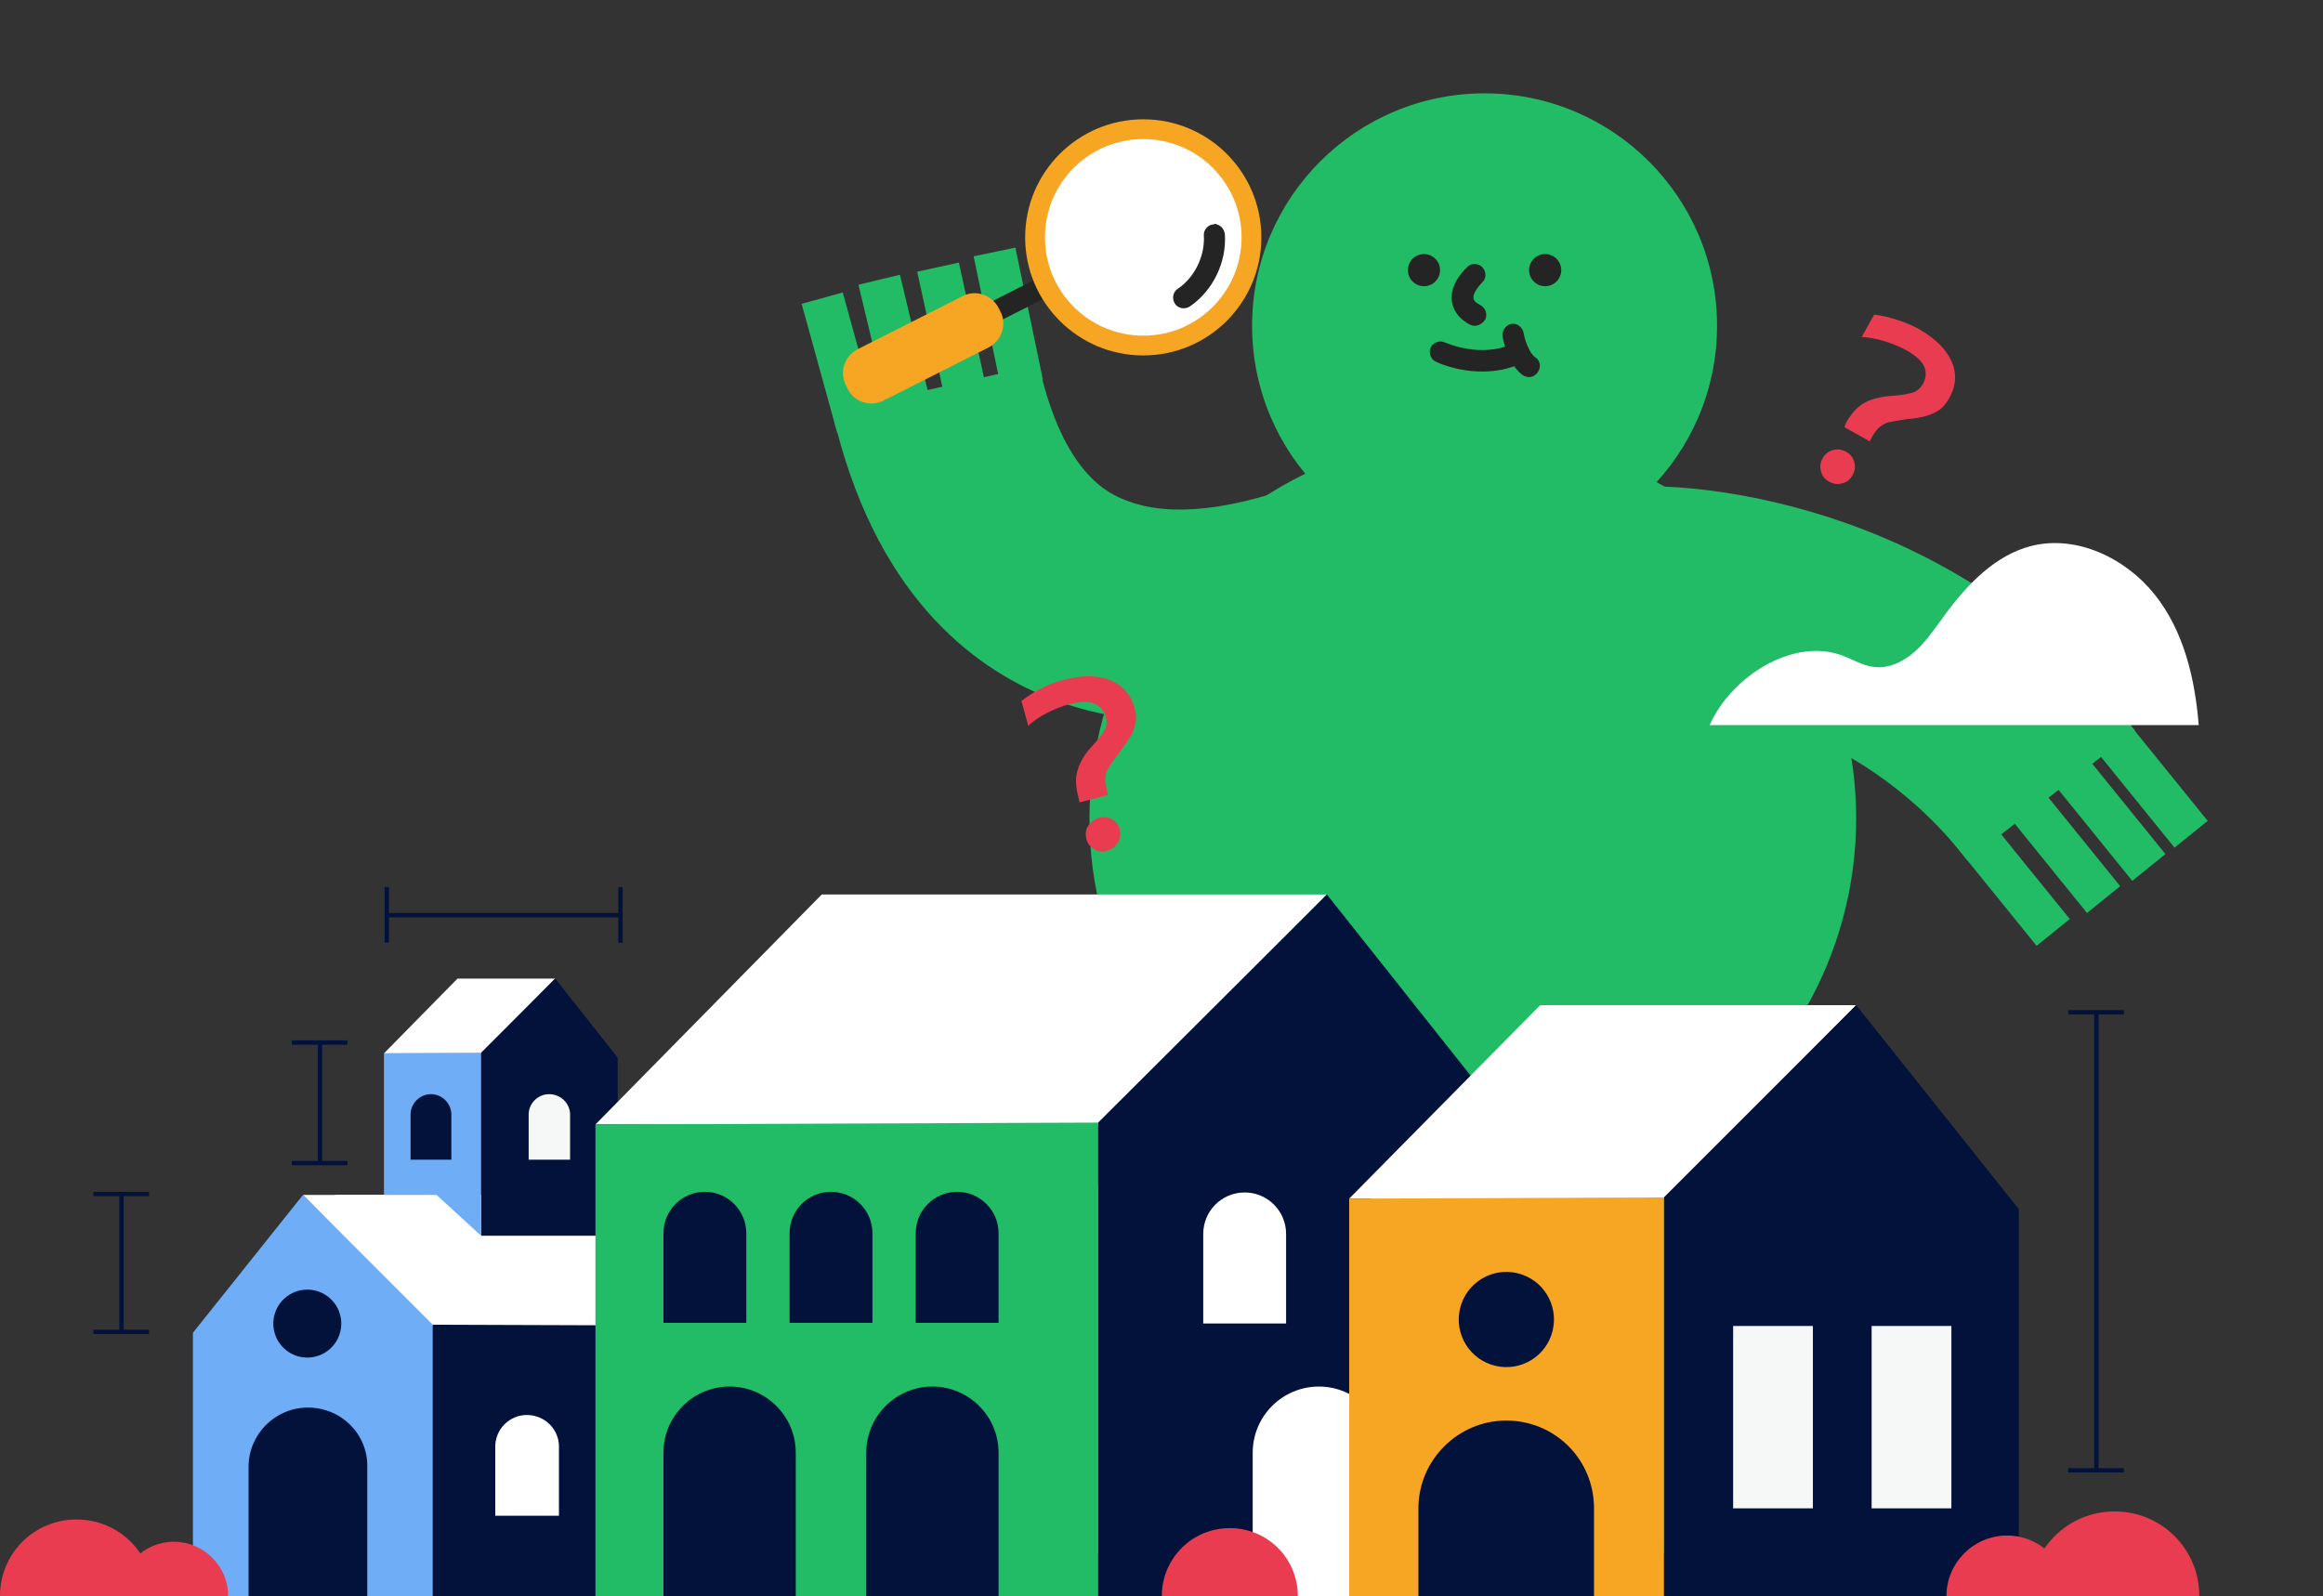 <?xml version="1.0" encoding="utf-8"?>
<!-- Generator: Adobe Illustrator 22.1.0, SVG Export Plug-In . SVG Version: 6.00 Build 0)  -->
<svg version="1.1" xmlns="http://www.w3.org/2000/svg" xmlns:xlink="http://www.w3.org/1999/xlink" x="0px" y="0px"
	 viewBox="0 0 375.7 258.2" enable-background="new 0 0 375.7 258.2" xml:space="preserve">
<rect x="0" y="0" width="375.7" height="258.2" fill="#333333" stroke="none"/>
<g id="BACKGROUND">
</g>
<g id="OBJECTS">
	<g>
		<g>
			<g>
				<g>
					<path fill="#E93C51" d="M294.5,76.2c-0.2-0.7-0.1-1.4,0.3-2.1c0.4-0.7,0.9-1.1,1.7-1.3c0.7-0.2,1.4-0.1,2.1,0.3
						c0.7,0.4,1.1,0.9,1.3,1.7c0.2,0.7,0.1,1.4-0.3,2.1c-0.4,0.7-0.9,1.1-1.7,1.3c-0.7,0.2-1.4,0.1-2.1-0.3
						C295.1,77.5,294.7,77,294.5,76.2z M298.6,68.3c0.8-1.3,1.6-2.3,2.7-3c1-0.6,2.3-1,3.9-1.2l1.2-0.1c1.3-0.1,2.3-0.3,3-0.5
						c0.6-0.2,1.2-0.7,1.6-1.4c0.5-0.9,0.6-1.9,0.2-2.8c-0.4-0.9-1.4-1.8-2.8-2.6c-1.1-0.6-2.3-1.1-3.6-1.5
						c-1.3-0.4-2.5-0.6-3.7-0.7l2-3.6c1.1,0.1,2.3,0.4,3.6,0.8c1.3,0.4,2.5,0.9,3.6,1.5c2.6,1.5,4.4,3.2,5.3,5.2
						c0.9,2,0.8,4-0.4,6.1c-0.5,0.8-1,1.5-1.7,1.9c-0.6,0.4-1.3,0.7-2,0.9c-0.7,0.2-1.8,0.4-3.1,0.5c-1.4,0.2-2.4,0.4-2.9,0.5
						c-0.5,0.1-1,0.4-1.4,0.7c-0.4,0.3-0.9,0.9-1.3,1.6l-0.4,0.8l-4.1-2.3L298.6,68.3z"/>
				</g>
			</g>
			<g>
				<g>
					<circle fill="#22BB66" cx="240.1" cy="52.7" r="37.6"/>
				</g>
				<g>
					<circle fill="#242424" cx="230.3" cy="43.7" r="2.6"/>
					<circle fill="#242424" cx="249.9" cy="43.7" r="2.6"/>
				</g>
				<g>
					<path fill="#242424" d="M239.7,60.1c-4.2,0-7.3-1.5-7.5-1.6c-0.8-0.4-1.2-1.4-0.8-2.3c0.4-0.8,1.4-1.2,2.3-0.8
						c0.1,0,5.8,2.7,11.2,0.1c0.9-0.4,1.9,0,2.3,0.8c0.4,0.9,0,1.9-0.8,2.3C244,59.8,241.7,60.1,239.7,60.1z"/>
					<path fill="#242424" d="M247.3,61c-0.3,0-0.7-0.1-1-0.3c-2.5-1.8-3.2-5.8-3.3-6.3c-0.1-0.9,0.5-1.8,1.4-2
						c0.9-0.2,1.8,0.5,2,1.4c0.2,1.2,0.9,3.3,1.9,4c0.8,0.5,1,1.6,0.4,2.4C248.4,60.7,247.8,61,247.3,61z"/>
				</g>
				<path fill="#242424" d="M238.5,52.7c-0.3,0-0.6-0.1-0.8-0.2c-2.2-1.2-2.8-2.8-2.9-3.9c-0.3-2.9,2.3-5.2,2.6-5.5
					c0.7-0.6,1.8-0.5,2.4,0.2c0.6,0.7,0.6,1.8-0.1,2.4c-0.6,0.6-1.5,1.8-1.4,2.5c0,0.4,0.4,0.8,1.2,1.2c0.8,0.5,1.1,1.5,0.7,2.3
					C239.7,52.4,239.1,52.7,238.5,52.7z"/>
				<path fill="#22BB66" d="M244.3,251.9l-2-82h-1.5c-8.5,11.6-23.9,38.6-23.9,81.4h-48c0-79.7,42.5-121.1,44.3-122.8l7-6.6h69
					l3.1,128.9L244.3,251.9z"/>
				<circle fill="#22BB66" cx="238.2" cy="132.4" r="62"/>
				<path fill="#22BB66" d="M190.8,116.7c-7.2,0-14.4-1.1-21.4-3.9c-12.2-4.9-28.1-16.8-34.8-46.2l33.4-7.6
					c4,17.9,11.5,20.9,14,21.9c14.9,6,40.2-7.2,47.9-12.3l19,28.5C245.4,99.6,218.8,116.7,190.8,116.7z"/>
				
					<rect x="159.6" y="40.6" transform="matrix(0.979 -0.204 0.204 0.979 -7.066 34.274)" fill="#22BB66" width="6.9" height="21.8"/>
				
					<rect x="150.6" y="42.9" transform="matrix(0.977 -0.213 0.213 0.977 -7.933 34.114)" fill="#22BB66" width="6.9" height="21.8"/>
				
					<rect x="141.2" y="45" transform="matrix(0.973 -0.233 0.233 0.973 -9.038 35.171)" fill="#22BB66" width="6.9" height="21.8"/>
				
					<rect x="132.4" y="47.8" transform="matrix(0.964 -0.266 0.266 0.964 -10.702 38.287)" fill="#22BB66" width="6.9" height="21.7"/>
				<path fill="#22BB66" d="M318.2,139.2c-19.9-25.7-49.6-26.2-50-26.2l0,0l-0.3-34.3c1.7,0,46.8,0.1,77.4,39.5L318.2,139.2z"/>
				
					<rect x="321.4" y="130.2" transform="matrix(0.777 -0.629 0.629 0.777 -16.834 235.977)" fill="#22BB66" width="6.9" height="23.2"/>
				
					<rect x="329.6" y="124.9" transform="matrix(0.777 -0.629 0.629 0.777 -11.717 239.936)" fill="#22BB66" width="6.9" height="23.2"/>
				
					<rect x="336.9" y="119.7" transform="matrix(0.777 -0.629 0.629 0.777 -6.801 243.376)" fill="#22BB66" width="6.9" height="23.2"/>
				
					<rect x="343.7" y="114.3" transform="matrix(0.777 -0.629 0.629 0.777 -1.853 246.478)" fill="#22BB66" width="6.9" height="23.2"/>
				<g>
					
						<rect x="162" y="36.5" transform="matrix(0.451 0.892 -0.892 0.451 133.597 -119.129)" fill="#242424" width="3.4" height="25.1"/>
					<path fill="#F6A623" d="M137.1,62.9l-0.3-0.6c-1.1-2.1-0.2-4.7,1.9-5.8l17-8.6c2.1-1.1,4.7-0.2,5.8,1.9l0.3,0.6
						c1.1,2.1,0.2,4.7-1.9,5.8l-17,8.6C140.7,65.9,138.1,65,137.1,62.9z"/>
					<circle fill="#F6A623" cx="184.9" cy="38.4" r="19.1"/>
					<circle fill="#FFFFFF" cx="184.9" cy="38.4" r="15.9"/>
					<path fill="#242424" d="M196.8,36.3c0.7,0.2,1.2,0.8,1.3,1.6c0.3,4.6-2,9.2-5.7,11.7c-0.8,0.5-1.9,0.3-2.4-0.5
						c-0.5-0.8-0.3-1.9,0.5-2.4c2.7-1.8,4.4-5.3,4.2-8.6c-0.1-0.9,0.7-1.8,1.6-1.8C196.4,36.2,196.6,36.2,196.8,36.3z"/>
				</g>
			</g>
			<g>
				<g>
					<path fill="#E93C51" d="M174.4,128.9c-0.4-1.5-0.5-2.8-0.2-4c0.3-1.2,0.9-2.4,1.9-3.6l0.8-0.9c0.9-1,1.5-1.8,1.8-2.4
						c0.3-0.6,0.4-1.3,0.1-2.1c-0.3-1-0.9-1.7-1.9-2.1c-1-0.4-2.2-0.3-3.9,0.1c-1.2,0.3-2.4,0.8-3.6,1.4c-1.2,0.6-2.2,1.3-3.1,2.1
						l-1.1-4c0.9-0.7,1.9-1.4,3.1-2c1.2-0.6,2.4-1.1,3.7-1.4c2.9-0.8,5.4-0.8,7.5,0c2,0.8,3.4,2.3,4,4.6c0.3,0.9,0.3,1.8,0.1,2.5
						c-0.2,0.8-0.4,1.5-0.8,2.1c-0.4,0.6-1,1.5-1.8,2.6c-0.9,1.1-1.4,1.9-1.7,2.4c-0.3,0.5-0.5,1-0.5,1.5c-0.1,0.5,0,1.2,0.2,2.1
						l0.2,0.8l-4.6,1.2L174.4,128.9z M177,137.4c-0.7-0.4-1.1-0.9-1.3-1.7c-0.2-0.8-0.1-1.5,0.3-2.1c0.4-0.6,1-1.1,1.7-1.3
						c0.8-0.2,1.5-0.1,2.1,0.2c0.7,0.4,1.1,0.9,1.3,1.7c0.2,0.7,0.1,1.4-0.3,2.1c-0.4,0.7-1,1.1-1.7,1.3
						C178.4,137.9,177.7,137.8,177,137.4z"/>
				</g>
			</g>
			<g>
				<g>
					<path fill="#FFFFFF" d="M276.5,117.3c3.5-7.9,13.6-14.3,21.6-11.2c1.6,0.6,3.2,1.6,5,1.8c2.4,0.3,4.8-0.9,6.6-2.5
						c1.8-1.6,3.2-3.7,4.6-5.6c3.7-5.1,8.3-10,14.3-11.5c7.3-1.8,15.2,2,19.9,7.9c4.7,5.9,6.5,13.6,7.1,21.1H276.5z"/>
				</g>
			</g>
			<g>
				<g>
					<g>
						<polygon fill="#FFFFFF" points="69.9,214.5 128.7,214.5 107.8,193.3 49,193.3 						"/>
					</g>
					<g>
						<polygon fill="#6FADF6" points="49,193.3 70,214.3 70,258.2 31.2,258.2 31.2,215.6 						"/>
					</g>
					<g>
						<polygon fill="#02123B" points="128.7,214.5 128.7,258.2 70,258.2 70,214.3 						"/>
					</g>
					<g>
						<g>
							<polygon fill="#FFFFFF" points="77.9,170.4 62.1,170.4 74,158.3 89.8,158.3 							"/>
						</g>
						<g>
							<polygon fill="#02123B" points="89.8,158.3 77.8,170.3 77.8,199.9 99.9,199.9 99.9,171.1 							"/>
						</g>
						<g>
							<polygon fill="#6FADF6" points="62.1,170.4 62.1,199.8 77.8,199.8 77.8,170.3 							"/>
						</g>
					</g>
					<g>
						<polygon fill="#FFFFFF" points="70.6,193.3 87.1,208.4 69.9,208.4 54.2,193.3 						"/>
					</g>
					<g>
						<path fill="#02123B" d="M69.7,177L69.7,177c-1.8,0-3.3,1.5-3.3,3.3v7.3H73v-7.3C73,178.5,71.5,177,69.7,177z"/>
					</g>
					<g>
						<path fill="#F6F7F7" d="M88.8,177L88.8,177c-1.8,0-3.3,1.5-3.3,3.3v7.3h6.7v-7.3C92.2,178.5,90.7,177,88.8,177z"/>
					</g>
					<g>
						<path fill="#FFFFFF" d="M85.2,228.9L85.2,228.9c-2.8,0-5.1,2.3-5.1,5.1v11.2h10.3v-11.2C90.4,231.2,88.1,228.9,85.2,228.9z"/>
					</g>
					<g>
						<path fill="#F6F7F7" d="M113.2,228.9L113.2,228.9c-2.8,0-5.1,2.3-5.1,5.1v11.2h10.3v-11.2C118.4,231.2,116,228.9,113.2,228.9z
							"/>
					</g>
					<g>
						<path fill="#02123B" d="M49.8,227.7L49.8,227.7c-5.3,0-9.6,4.3-9.6,9.6v20.9h19.2v-20.9C59.5,232,55.2,227.7,49.8,227.7z"/>
					</g>
					<g>
						
							<ellipse transform="matrix(0.229 -0.973 0.973 0.229 -169.927 213.566)" fill="#02123B" cx="49.8" cy="214" rx="5.5" ry="5.5"/>
					</g>
				</g>
			</g>
			<g>
				<g>
					<polygon fill="#FFFFFF" points="177.9,181.9 96.3,181.9 132.9,144.7 214.6,144.7 					"/>
				</g>
				<g>
					<polygon fill="#02123B" points="214.6,144.7 177.6,181.6 177.6,258.2 245.7,258.2 245.7,183.9 					"/>
				</g>
				<g>
					<polygon fill="#22BB66" points="96.3,181.9 96.3,258.2 177.6,258.2 177.6,181.6 					"/>
				</g>
				<g>
					<path fill="#02123B" d="M118,224.3L118,224.3c-5.9,0-10.7,4.8-10.7,10.7v23.2h21.4V235C128.7,229.1,123.9,224.3,118,224.3z"/>
				</g>
				<g>
					<path fill="#02123B" d="M114,192.8L114,192.8c-3.7,0-6.7,3-6.7,6.7V214h13.4v-14.5C120.7,195.8,117.7,192.8,114,192.8z"/>
				</g>
				<g>
					<path fill="#02123B" d="M154.8,192.8L154.8,192.8c-3.7,0-6.7,3-6.7,6.7V214h13.4v-14.5C161.5,195.8,158.5,192.8,154.8,192.8z"
						/>
				</g>
				<g>
					<path fill="#FFFFFF" d="M201.3,192.9L201.3,192.9c-3.7,0-6.7,3-6.7,6.7v14.5H208v-14.5C208,195.9,205,192.9,201.3,192.9z"/>
				</g>
				<g>
					<path fill="#F6F7F7" d="M225.2,192.9L225.2,192.9c-3.7,0-6.7,3-6.7,6.7v14.5h13.4v-14.5C231.9,195.9,228.9,192.9,225.2,192.9z"
						/>
				</g>
				<g>
					<path fill="#02123B" d="M134.4,192.8L134.4,192.8c-3.7,0-6.7,3-6.7,6.7V214h13.4v-14.5C141.1,195.8,138.1,192.8,134.4,192.8z"
						/>
				</g>
				<g>
					<path fill="#02123B" d="M150.8,224.3L150.8,224.3c-5.9,0-10.7,4.8-10.7,10.7v23.2h21.4V235
						C161.5,229.1,156.7,224.3,150.8,224.3z"/>
				</g>
				<g>
					<path fill="#FFFFFF" d="M213.3,224.3L213.3,224.3c-5.9,0-10.7,4.8-10.7,10.7v23.2H224V235C224,229.1,219.2,224.3,213.3,224.3z"
						/>
				</g>
			</g>
			<g>
				<g>
					<polygon fill="#FFFFFF" points="269.4,193.9 218.2,193.9 249.1,162.6 300.2,162.6 					"/>
				</g>
				<g>
					<polygon fill="#02123B" points="300.2,162.6 269.1,193.7 269.1,258.2 326.5,258.2 326.5,195.6 					"/>
				</g>
				<g>
					<polygon fill="#F6A623" points="218.2,193.9 218.2,258.2 269.1,258.2 269.1,193.7 					"/>
				</g>
				<g>
					<path fill="#02123B" d="M243.6,229.8L243.6,229.8c-7.8,0-14.2,6.4-14.2,14.2v14.2h28.4V244
						C257.8,236.1,251.5,229.8,243.6,229.8z"/>
				</g>
				<g>
					<rect x="280.3" y="214.5" fill="#F6F7F7" width="12.9" height="29.5"/>
				</g>
				<g>
					<rect x="302.7" y="214.5" fill="#F6F7F7" width="12.9" height="29.5"/>
				</g>
				<g>
					
						<ellipse transform="matrix(0.231 -0.973 0.973 0.231 -20.286 401.18)" fill="#02123B" cx="243.6" cy="213.4" rx="7.7" ry="7.7"/>
				</g>
			</g>
			<g>
				<g>
					<path fill="#E93C51" d="M314.8,258.2c0-5.4,4.4-9.8,9.8-9.8c5.4,0,9.8,4.4,9.8,9.8H314.8z"/>
				</g>
				<g>
					<path fill="#E93C51" d="M328.3,258.2c0-7.6,6.1-13.7,13.7-13.7c7.6,0,13.7,6.1,13.7,13.7H328.3z"/>
				</g>
				<g>
					<path fill="#E93C51" d="M36.9,258.2c0-4.9-4-8.8-8.8-8.8s-8.8,4-8.8,8.8H36.9z"/>
				</g>
				<g>
					<path fill="#E93C51" d="M24.8,258.2c0-6.8-5.5-12.4-12.4-12.4S0,251.3,0,258.2H24.8z"/>
				</g>
				<g>
					<path fill="#E93C51" d="M187.9,258.2c0-6.1,4.9-11,11-11c6.1,0,11,4.9,11,11H187.9z"/>
				</g>
			</g>
			<g>
				<rect x="15.1" y="192.8" fill="#02123B" width="9" height="0.7"/>
				<rect x="15.1" y="215.1" fill="#02123B" width="9" height="0.7"/>
				<rect x="19.3" y="193.3" fill="#02123B" width="0.7" height="22.1"/>
			</g>
			<g>
				<rect x="334.5" y="163.4" fill="#02123B" width="9" height="0.7"/>
				<rect x="334.5" y="237.5" fill="#02123B" width="9" height="0.7"/>
				<rect x="338.7" y="163.8" fill="#02123B" width="0.7" height="74"/>
			</g>
			<g>
				<rect x="47.2" y="168.3" fill="#02123B" width="9" height="0.7"/>
				<rect x="47.2" y="187.8" fill="#02123B" width="9" height="0.7"/>
				<rect x="51.4" y="168.7" fill="#02123B" width="0.7" height="19.4"/>
			</g>
			<g>
				<rect x="100" y="143.5" fill="#02123B" width="0.7" height="9"/>
				<rect x="62.2" y="143.5" fill="#02123B" width="0.7" height="9"/>
				<rect x="62.5" y="147.7" fill="#02123B" width="37.9" height="0.7"/>
			</g>
		</g>
	</g>
</g>
</svg>
